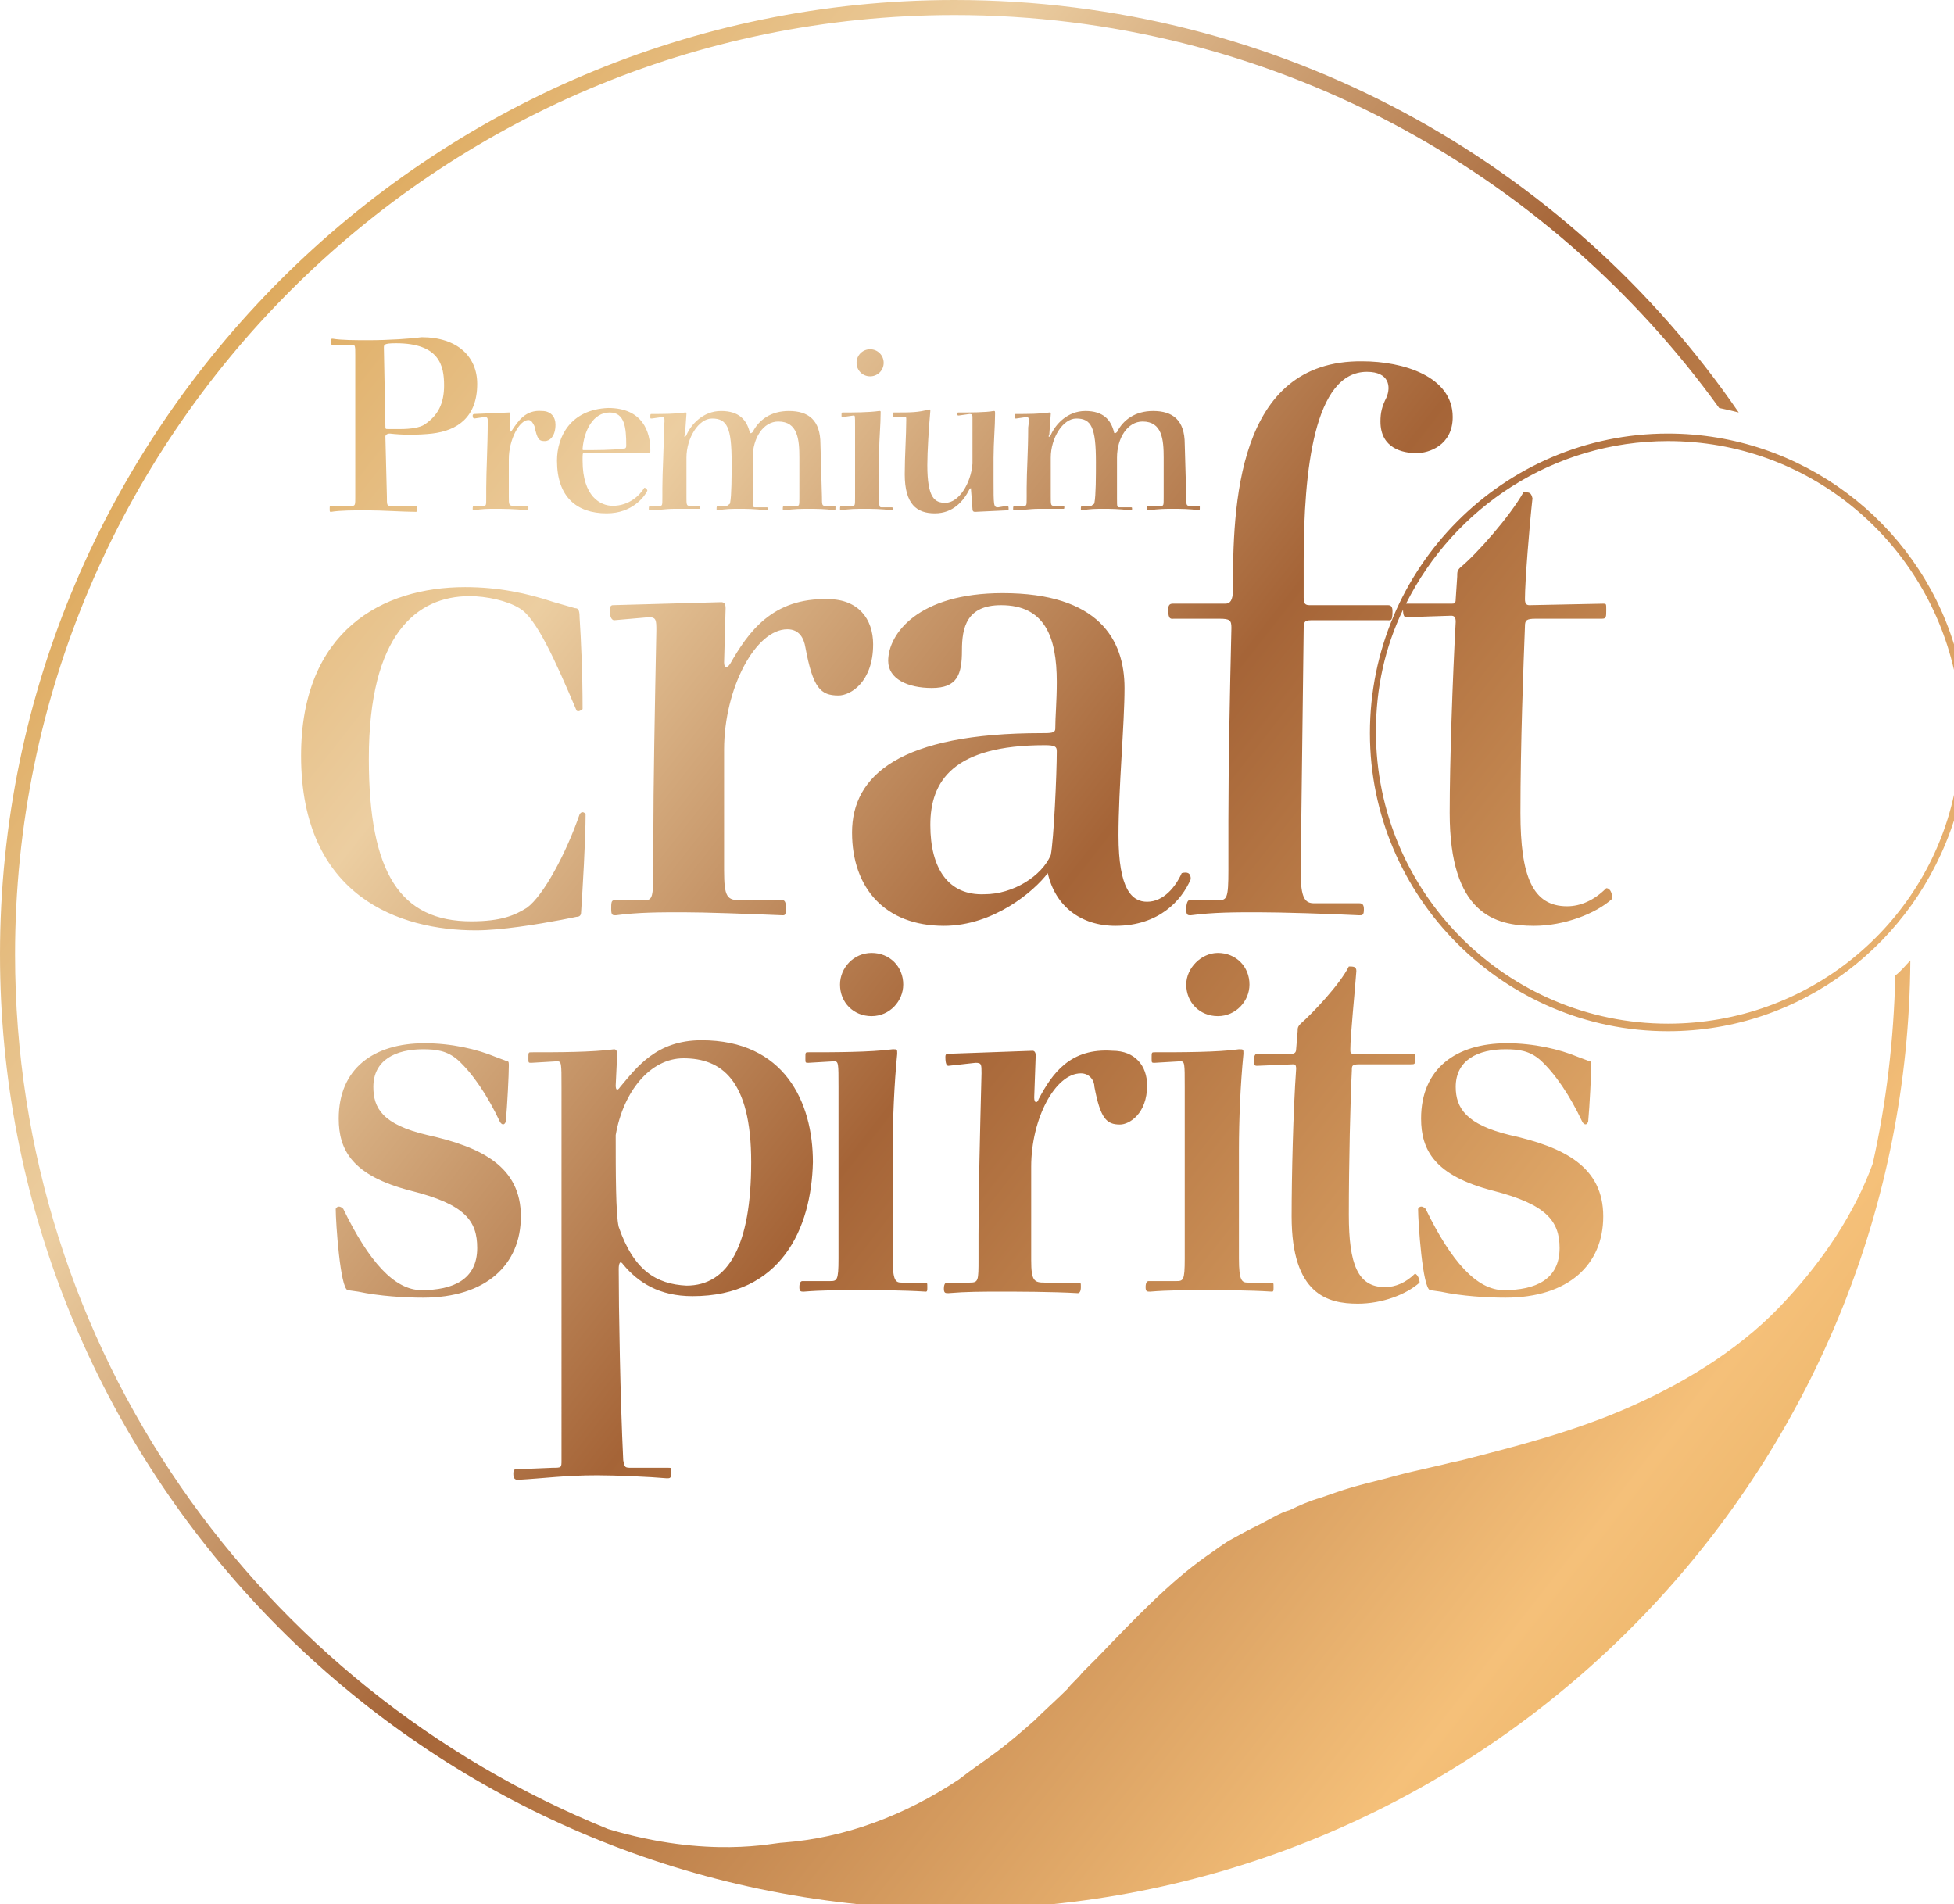 <?xml version="1.0" encoding="utf-8"?>
<!-- Generator: Adobe Illustrator 25.1.0, SVG Export Plug-In . SVG Version: 6.00 Build 0)  -->
<svg version="1.1" id="Calque_1" xmlns="http://www.w3.org/2000/svg" xmlns:xlink="http://www.w3.org/1999/xlink" x="0px" y="0px"
	 viewBox="0 0 129.8 126.5" style="enable-background:new 0 0 129.8 126.5;" xml:space="preserve">
<style type="text/css">
	.st0{clip-path:url(#SVGID_2_);fill:url(#SVGID_3_);}
</style>
<g>
	<g>
		<defs>
			<path id="SVGID_1_" d="M53.7,69.9c-0.2,0-0.2,0-0.2,0.4c0,0.3,0,0.3,0.2,0.3l1.7-0.1c0.3,0,0.3,0.1,0.3,1.7v11.4
				c0,1.5-0.1,1.5-0.6,1.5h-1.8c-0.1,0-0.2,0.1-0.2,0.4c0,0.3,0.1,0.3,0.3,0.3c1.2-0.1,2.4-0.1,3.7-0.1c1.1,0,2.8,0,4.4,0.1
				c0.1,0,0.1-0.1,0.1-0.3c0-0.3,0-0.3-0.2-0.3h-1.5c-0.4,0-0.6-0.1-0.6-1.6v-7.2c0-2,0.1-4.4,0.3-6.4c0-0.3,0-0.3-0.3-0.3
				C57.8,69.9,55.4,69.9,53.7,69.9 M76.7,69.9c-0.2,0-0.2,0-0.2,0.4c0,0.3,0,0.3,0.2,0.3l1.7-0.1c0.3,0,0.3,0.1,0.3,1.7v11.4
				c0,1.5-0.1,1.5-0.6,1.5h-1.8c-0.1,0-0.2,0.1-0.2,0.4c0,0.3,0.1,0.3,0.3,0.3c1.2-0.1,2.4-0.1,3.7-0.1c1.1,0,2.8,0,4.4,0.1
				c0.1,0,0.1-0.1,0.1-0.3c0-0.3,0-0.3-0.2-0.3h-1.5c-0.4,0-0.6-0.1-0.6-1.6v-7.2c0-2,0.1-4.4,0.3-6.4c0-0.3,0-0.3-0.3-0.3
				C80.9,69.9,78.5,69.9,76.7,69.9 M69,73c-0.1,0.3-0.3,0.3-0.3-0.1l0.1-2.8c0-0.2-0.1-0.3-0.2-0.3l-5.6,0.2c-0.1,0-0.2,0-0.2,0.2
				c0,0.5,0.1,0.6,0.2,0.6l1.8-0.2c0.4,0,0.4,0.1,0.4,0.7c-0.1,3.9-0.2,8-0.2,10.7v1.6c0,1.5,0,1.6-0.6,1.6h-1.5
				c-0.1,0-0.2,0.1-0.2,0.4c0,0.3,0.1,0.3,0.3,0.3c1.2-0.1,2.2-0.1,3.5-0.1c1.1,0,3.3,0,5.1,0.1c0.1,0,0.2-0.1,0.2-0.4
				c0-0.3,0-0.3-0.2-0.3h-2.2c-0.7,0-0.9-0.1-0.9-1.5v-6.2c0-3.2,1.6-6.2,3.3-6.2c0.6,0,0.9,0.5,0.9,0.9c0.4,2.1,0.8,2.5,1.7,2.5
				c0.6,0,1.8-0.7,1.8-2.6c0-1.3-0.8-2.3-2.3-2.3C71.1,69.6,69.9,71.3,69,73 M22.5,74.3c0,2.1,0.9,3.8,4.8,4.8
				c3.6,0.9,4.4,2,4.4,3.8c0,2.1-1.6,2.8-3.7,2.8c-1.8,0-3.5-1.9-5.2-5.4c-0.2-0.2-0.4-0.2-0.5,0c0,0.9,0.3,5.3,0.8,5.4l0.7,0.1
				c1.4,0.3,3.1,0.4,4.3,0.4c4.2,0,6.5-2.2,6.5-5.4c0-3.3-2.6-4.6-6.2-5.4c-3-0.7-3.6-1.8-3.6-3.2c0-1.8,1.5-2.5,3.3-2.5
				c0.9,0,1.6,0.1,2.3,0.7c1,0.9,2,2.4,2.8,4.1c0.1,0.2,0.3,0.3,0.4,0c0.1-1.1,0.2-3.1,0.2-3.7c0-0.2,0-0.3-0.1-0.3l-0.8-0.3
				c-1.2-0.5-2.9-0.9-4.7-0.9C24.8,69.3,22.5,71,22.5,74.3 M94.4,74.3c0,2.1,0.9,3.8,4.8,4.8c3.5,0.9,4.4,2,4.4,3.8
				c0,2.1-1.6,2.8-3.7,2.8c-1.8,0-3.5-1.9-5.2-5.4c-0.2-0.2-0.4-0.2-0.5,0c0,0.9,0.3,5.3,0.8,5.4l0.7,0.1c1.4,0.3,3.1,0.4,4.3,0.4
				c4.2,0,6.5-2.2,6.5-5.4c0-3.3-2.6-4.6-6.2-5.4c-2.9-0.7-3.6-1.8-3.6-3.2c0-1.8,1.5-2.5,3.3-2.5c0.9,0,1.6,0.1,2.3,0.7
				c1,0.9,2,2.4,2.8,4.1c0.1,0.2,0.3,0.3,0.4,0c0.1-1.1,0.2-3.1,0.2-3.7c0-0.2,0-0.3-0.1-0.3l-0.8-0.3c-1.2-0.5-2.9-0.9-4.7-0.9
				C96.7,69.3,94.4,71,94.4,74.3 M41.1,81.5c-0.2-0.8-0.2-3.7-0.2-6.1c0.5-2.9,2.3-5.1,4.5-5.1c2.5,0,4.5,1.4,4.5,6.9
				c0,5.5-1.5,8.2-4.3,8.2C43.6,85.3,42.1,84.4,41.1,81.5 M41.2,72.2c-0.2,0.3-0.3,0.2-0.3-0.1l0.1-2.1c0-0.2-0.1-0.3-0.2-0.3
				c-1.5,0.2-3.7,0.2-5.5,0.2c-0.2,0-0.2,0-0.2,0.4c0,0.3,0,0.3,0.2,0.3l1.7-0.1c0.3,0,0.3,0.1,0.3,1.7V97c0,0.5,0,0.5-0.6,0.5
				l-2.4,0.1c-0.1,0-0.2,0-0.2,0.3c0,0.3,0.1,0.4,0.3,0.4c1.8-0.1,3.1-0.3,5.3-0.3c1.2,0,3.5,0.1,4.6,0.2c0.2,0,0.3,0,0.3-0.4
				c0-0.3,0-0.3-0.2-0.3H42c-0.5,0-0.5,0-0.6-0.5c-0.2-4.1-0.3-10.1-0.3-12.7c0-0.4,0.1-0.6,0.3-0.3c1,1.2,2.4,2.1,4.6,2.1
				c5.9,0,7.9-4.5,8-8.9c0-4-1.9-8.1-7.4-8.1C43.6,69.1,42.3,70.9,41.2,72.2 M86.4,68c-0.2,0.2-0.2,0.3-0.2,0.5l-0.1,1.2
				c0,0.2-0.1,0.3-0.3,0.3h-2.3c-0.1,0-0.2,0.1-0.2,0.4c0,0.3,0,0.4,0.2,0.4l2.4-0.1c0.1,0,0.2,0,0.2,0.3c-0.2,2.8-0.3,7.2-0.3,9.8
				c0,5.2,2.4,5.8,4.4,5.8c1.6,0,3.2-0.6,4.1-1.4c0-0.2-0.1-0.5-0.3-0.6c-0.6,0.6-1.3,0.9-2,0.9c-1.8,0-2.4-1.5-2.4-4.8
				c0-3.5,0.1-7.6,0.2-9.6c0-0.3,0-0.4,0.5-0.4h3.4c0.3,0,0.3,0,0.3-0.4c0-0.3,0-0.3-0.2-0.3L89.9,70c-0.2,0-0.2-0.1-0.2-0.3
				c0-0.9,0.3-3.8,0.4-5.2c0-0.3-0.2-0.3-0.5-0.3C89,65.4,87.2,67.3,86.4,68 M55.8,65.4c0,1.2,0.9,2.1,2.1,2.1c1.2,0,2.1-1,2.1-2.1
				c0-1.2-0.9-2.1-2.1-2.1C56.7,63.3,55.8,64.3,55.8,65.4 M78.8,65.4c0,1.2,0.9,2.1,2.1,2.1c1.2,0,2.1-1,2.1-2.1
				c0-1.2-0.9-2.1-2.1-2.1C79.8,63.3,78.8,64.3,78.8,65.4 M48.5,44.1c-0.2,0.3-0.4,0.3-0.4-0.1l0.1-3.6c0-0.3-0.1-0.4-0.3-0.4
				l-7.2,0.2c-0.1,0-0.2,0.1-0.2,0.3c0,0.6,0.2,0.7,0.3,0.7l2.3-0.2c0.5,0,0.5,0.2,0.5,0.9c-0.1,5.1-0.2,10.3-0.2,13.8v2.1
				c0,2-0.1,2-0.7,2h-1.9c-0.2,0-0.2,0.2-0.2,0.6c0,0.4,0.1,0.4,0.3,0.4c1.5-0.2,2.9-0.2,4.5-0.2c1.4,0,4.2,0.1,6.6,0.2
				c0.2,0,0.2-0.1,0.2-0.6c0-0.3-0.1-0.4-0.2-0.4h-2.8c-0.9,0-1.1-0.2-1.1-2v-8c0-4.1,2.1-8,4.2-8c0.8,0,1.1,0.6,1.2,1.2
				c0.5,2.7,1,3.2,2.2,3.2c0.8,0,2.3-0.9,2.3-3.4c0-1.7-1-3-3-3C51.3,39.7,49.7,42,48.5,44.1 M61.8,54.8c0-2.9,1.5-5.3,7.6-5.3
				c0.7,0,0.8,0.1,0.8,0.4c0,1.5-0.2,5.9-0.4,6.9c-0.6,1.4-2.5,2.6-4.4,2.6C63,59.5,61.8,57.7,61.8,54.8 M59,43.9
				c0,1.2,1.3,1.8,2.9,1.8c1.7,0,2-0.9,2-2.5c0-1.5,0.3-3,2.6-3c2.9,0,3.7,2.1,3.7,5.1c0,1.3-0.1,2.3-0.1,3.1c0,0.3-0.3,0.3-0.9,0.3
				c-9.4,0-12.6,2.8-12.6,6.6c0,3.7,2.2,6.2,6.1,6.2c3.3,0,6-2.3,6.9-3.5c0.5,2.2,2.2,3.5,4.5,3.5c2.9,0,4.4-1.7,5-3.1
				c0-0.4-0.2-0.5-0.6-0.4c-0.4,0.9-1.2,1.9-2.3,1.9c-1,0-1.9-0.8-1.9-4.4c0-3.2,0.4-7.4,0.4-9.8c0-3.2-1.7-6.3-8.1-6.3
				C61,39.4,59,42.1,59,43.9 M20,50.2c0,9.4,6.6,11.6,11.6,11.6c1.7,0,4.1-0.4,5.7-0.7l1-0.2c0.2,0,0.3-0.1,0.3-0.3
				c0.1-1.5,0.3-4.8,0.3-6.5c-0.1-0.2-0.3-0.2-0.4,0c-0.9,2.6-2.4,5.4-3.5,6.2c-0.8,0.5-1.7,0.9-3.7,0.9c-4.7,0-6.8-3.2-6.8-10.8
				c0-8.3,3.2-10.8,6.7-10.8c1.1,0,2.5,0.3,3.3,0.8c1.1,0.6,2.4,3.5,3.8,6.8c0.1,0.1,0.3,0,0.4-0.1c0-2.3-0.1-4.6-0.2-6.1
				c0-0.5-0.1-0.6-0.3-0.6L36.8,40C35,39.4,33.1,39,30.9,39C25.4,39,20,41.9,20,50.2 M91,48.7c0,10.9,8.9,19.8,19.8,19.8
				c8.9,0,16.4-5.9,19-14v-1.7c-1.9,8.7-9.7,15.2-19,15.2c-10.7,0-19.4-8.7-19.4-19.4c0-2.9,0.6-5.6,1.8-8.1v0
				c0,0.4,0.1,0.5,0.2,0.5l3-0.1c0.2,0,0.3,0.1,0.3,0.4c-0.2,3.6-0.4,9.3-0.4,12.7c0,6.7,3,7.5,5.6,7.5c2,0,4.1-0.8,5.2-1.8
				c0-0.3-0.1-0.7-0.4-0.7c-0.8,0.8-1.7,1.2-2.6,1.2c-2.3,0-3.1-2-3.1-6.2c0-4.6,0.2-9.8,0.3-12.4c0-0.4,0.1-0.5,0.7-0.5h4.4
				c0.3,0,0.3-0.1,0.3-0.6c0-0.4,0-0.4-0.2-0.4l-4.9,0.1c-0.2,0-0.3-0.1-0.3-0.4c0-1.2,0.3-4.9,0.5-6.7c-0.1-0.4-0.2-0.4-0.6-0.4
				c-0.9,1.6-3.1,4.1-4.2,5c-0.2,0.2-0.2,0.3-0.2,0.6l-0.1,1.5c0,0.3-0.1,0.3-0.3,0.3h-3c3.2-6.4,9.8-10.8,17.4-10.8
				c9.3,0,17,6.5,19,15.2v-1.7c-2.5-8.1-10.1-14-19-14C99.9,28.8,91,37.7,91,48.7 M56,27.4c-0.1,0-0.1,0-0.1,0.2
				c0,0.1,0,0.1,0.1,0.1l0.7-0.1c0.1,0,0.1,0,0.1,0.7V33c0,0.6,0,0.6-0.2,0.6h-0.7c-0.1,0-0.1,0.1-0.1,0.2c0,0.1,0,0.1,0.1,0.1
				c0.5-0.1,1-0.1,1.5-0.1c0.5,0,1.2,0,1.8,0.1c0.1,0,0.1,0,0.1-0.1c0-0.1,0-0.1-0.1-0.1h-0.6c-0.2,0-0.2,0-0.2-0.7V30
				c0-0.8,0.1-1.8,0.1-2.6c0-0.1,0-0.1-0.1-0.1C57.7,27.4,56.7,27.4,56,27.4 M50,28.7c-0.1,0.1-0.2,0.1-0.2,0
				c-0.2-0.8-0.7-1.4-1.9-1.4c-1.2,0-2,0.9-2.3,1.6c-0.1,0.2-0.2,0.1-0.1,0l0.1-1.4c0-0.1,0-0.1-0.1-0.1c-0.6,0.1-1.5,0.1-2.2,0.1
				c-0.1,0-0.1,0-0.1,0.2c0,0.1,0,0.1,0.1,0.1l0.7-0.1c0.1,0,0.2,0,0.1,0.7c0,1.6-0.1,2.9-0.1,4V33c0,0.6,0,0.6-0.2,0.6h-0.6
				c-0.1,0-0.1,0.1-0.1,0.2c0,0.1,0,0.1,0.1,0.1c0.5,0,1-0.1,1.6-0.1c0.5,0,1.2,0,1.6,0c0.1,0,0.1,0,0.1-0.1c0-0.1,0-0.1-0.1-0.1
				h-0.6c-0.2,0-0.2-0.1-0.2-0.6v-2.6c0-1.3,0.8-2.6,1.7-2.6c1,0,1.3,0.6,1.3,2.9c0,0.9,0,2.2-0.1,2.7c0,0.1-0.1,0.1-0.2,0.2h-0.6
				c-0.1,0-0.1,0.1-0.1,0.2c0,0.1,0,0.1,0.1,0.1c0.5-0.1,0.9-0.1,1.4-0.1c0.5,0,1,0,1.8,0.1c0.1,0,0.1,0,0.1-0.1
				c0-0.1,0-0.1-0.1-0.1h-0.7c-0.2,0-0.2,0-0.2-0.6v-2.7c0-1.3,0.7-2.4,1.7-2.4c1.3,0,1.4,1.2,1.4,2.4V33c0,0.6,0,0.6-0.2,0.6h-0.8
				c-0.1,0-0.1,0.1-0.1,0.2c0,0.1,0,0.1,0.1,0.1c0.7-0.1,1.1-0.1,1.6-0.1c0.5,0,1.2,0,1.7,0.1c0.1,0,0.1,0,0.1-0.2
				c0-0.1,0-0.1-0.1-0.1h-0.6c-0.2,0-0.2-0.1-0.2-0.6l-0.1-3.5c0-1.6-0.8-2.2-2.1-2.2C51.2,27.3,50.4,27.9,50,28.7 M74.2,28.7
				c-0.1,0.1-0.2,0.1-0.2,0c-0.2-0.8-0.7-1.4-1.9-1.4c-1.2,0-2,0.9-2.3,1.6c-0.1,0.2-0.2,0.1-0.1,0l0.1-1.4c0-0.1,0-0.1-0.1-0.1
				c-0.6,0.1-1.5,0.1-2.2,0.1c-0.1,0-0.1,0-0.1,0.2c0,0.1,0,0.1,0.1,0.1l0.7-0.1c0.1,0,0.2,0,0.1,0.7c0,1.6-0.1,2.9-0.1,4V33
				c0,0.6,0,0.6-0.2,0.6h-0.6c-0.1,0-0.1,0.1-0.1,0.2c0,0.1,0,0.1,0.1,0.1c0.5,0,1-0.1,1.6-0.1c0.5,0,1.2,0,1.6,0
				c0.1,0,0.1,0,0.1-0.1c0-0.1,0-0.1-0.1-0.1h-0.6c-0.2,0-0.2-0.1-0.2-0.6v-2.6c0-1.3,0.8-2.6,1.7-2.6c1,0,1.3,0.6,1.3,2.9
				c0,0.9,0,2.2-0.1,2.7c0,0.1-0.1,0.1-0.2,0.2h-0.6c-0.1,0-0.1,0.1-0.1,0.2c0,0.1,0,0.1,0.1,0.1c0.5-0.1,0.9-0.1,1.4-0.1
				c0.5,0,1,0,1.8,0.1c0.1,0,0.1,0,0.1-0.1c0-0.1,0-0.1-0.1-0.1h-0.7c-0.2,0-0.2,0-0.2-0.6v-2.7c0-1.3,0.7-2.4,1.7-2.4
				c1.3,0,1.4,1.2,1.4,2.4V33c0,0.6,0,0.6-0.2,0.6h-0.8c-0.1,0-0.1,0.1-0.1,0.2c0,0.1,0,0.1,0.1,0.1c0.7-0.1,1.1-0.1,1.6-0.1
				c0.5,0,1.2,0,1.7,0.1c0.1,0,0.1,0,0.1-0.2c0-0.1,0-0.1-0.1-0.1h-0.6c-0.2,0-0.2-0.1-0.2-0.6l-0.1-3.5c0-1.6-0.8-2.2-2.1-2.2
				C75.4,27.3,74.6,27.9,74.2,28.7 M34,28.6c-0.1,0.1-0.1,0.1-0.1,0l0-1.1c0-0.1,0-0.1-0.1-0.1l-2.3,0.1c0,0-0.1,0-0.1,0.1
				c0,0.2,0.1,0.2,0.1,0.2l0.7-0.1c0.2,0,0.2,0.1,0.2,0.3c0,1.6-0.1,3.3-0.1,4.4V33c0,0.6,0,0.6-0.2,0.6h-0.6
				c-0.1,0-0.1,0.1-0.1,0.2c0,0.1,0,0.1,0.1,0.1c0.5-0.1,0.9-0.1,1.4-0.1c0.5,0,1.3,0,2.1,0.1c0.1,0,0.1,0,0.1-0.2
				c0-0.1,0-0.1-0.1-0.1h-0.9c-0.3,0-0.3-0.1-0.3-0.6v-2.5c0-1.3,0.7-2.6,1.3-2.6c0.2,0,0.3,0.2,0.4,0.4c0.2,0.9,0.3,1,0.7,1
				c0.3,0,0.7-0.3,0.7-1.1c0-0.5-0.3-0.9-0.9-0.9C34.9,27.2,34.4,28,34,28.6 M59.4,27.4c-0.1,0-0.1,0-0.1,0.2c0,0.1,0,0.1,0.1,0.1
				l0.7,0c0.1,0,0.1,0,0.1,0.2c0,1-0.1,2.4-0.1,3.6c0,2,0.8,2.6,2,2.6c1.2,0,1.9-0.8,2.3-1.6c0.1-0.1,0.1-0.1,0.1,0l0.1,1.3
				c0,0.2,0.1,0.2,0.2,0.2l2.1-0.1c0.1,0,0.1,0,0.1-0.1c0-0.1,0-0.2-0.1-0.2l-0.6,0.1c-0.3,0-0.3-0.1-0.3-1.8v-1.5
				c0-1,0.1-2.1,0.1-2.9c0-0.2,0-0.2-0.1-0.2c-0.5,0.1-1.6,0.1-2.3,0.1c-0.1,0-0.1,0-0.1,0.1c0,0.1,0,0.1,0.1,0.1l0.7-0.1
				c0.1,0,0.2,0,0.2,0.2v3.1c-0.1,1.3-0.9,2.6-1.8,2.6c-0.7,0-1.2-0.3-1.2-2.5c0-0.9,0.1-2.5,0.2-3.6c0-0.1,0-0.1-0.1-0.1
				C61,27.4,60.5,27.4,59.4,27.4 M38.7,29.8c0.1-1.2,0.7-2.4,1.8-2.4c1,0,1.1,1,1.1,2.2c0,0.2-0.1,0.2-0.2,0.2
				c-0.7,0.1-1.9,0.1-2.6,0.1C38.7,29.9,38.7,29.9,38.7,29.8 M37,30.6c0,2.4,1.3,3.5,3.3,3.5c1.7,0,2.5-1.1,2.7-1.5
				c0-0.1-0.1-0.2-0.2-0.2c-0.3,0.5-1,1.2-2.1,1.2c-0.8,0-2-0.6-2-3c0-0.5,0-0.5,0.1-0.5c1,0,3.7,0,4.3,0c0.1,0,0.1,0,0.1-0.2
				c0-1.2-0.5-2.8-2.8-2.8C37.9,27.2,37,29,37,30.6 M81.9,39.2c0,0.7-0.2,0.9-0.5,0.9h-3.5c-0.2,0-0.3,0.1-0.3,0.4
				c0,0.7,0.2,0.6,0.4,0.6h3c0.7,0,0.8,0.1,0.8,0.6c-0.1,4.2-0.2,9.3-0.2,12.8v3.3c0,1.9-0.1,2-0.7,2h-1.9c-0.1,0-0.2,0.2-0.2,0.6
				c0,0.4,0.1,0.4,0.3,0.4c1.5-0.2,2.9-0.2,4.5-0.2c1.5,0,4.7,0.1,6.7,0.2c0.2,0,0.3,0,0.3-0.4c0-0.3-0.1-0.4-0.3-0.4h-3
				c-0.6,0-0.9-0.3-0.9-2.1l0.2-16.1c0-0.6,0.1-0.6,0.7-0.6h4.8c0.3,0,0.4,0.1,0.4-0.6c0-0.3-0.1-0.4-0.3-0.4h-5.2
				c-0.3,0-0.4-0.1-0.4-0.5v-2.4c0-6.1,0.7-12.6,4.2-12.6c1.5,0,1.6,1,1.3,1.7c-0.3,0.6-0.4,1-0.4,1.6c0,1.8,1.5,2.1,2.4,2.1
				c0.8,0,2.4-0.5,2.4-2.4c0-2.7-3.3-3.7-6-3.7C82.1,23.9,81.9,33.7,81.9,39.2 M56.9,24.1c0,0.5,0.4,0.9,0.9,0.9
				c0.5,0,0.9-0.4,0.9-0.9c0-0.5-0.4-0.9-0.9-0.9C57.3,23.2,56.9,23.6,56.9,24.1 M25.8,28.5c-0.2,0-0.2,0-0.2-0.2l-0.1-5.2
				c0-0.2,0-0.3,0.8-0.3c2.9,0,3.2,1.5,3.2,2.8c0,1.2-0.4,2-1.3,2.6c-0.3,0.2-0.9,0.3-1.6,0.3C26.4,28.5,26.1,28.5,25.8,28.5
				 M24.5,22.6c-0.9,0-1.8,0-2.4-0.1c-0.1,0-0.1,0-0.1,0.2c0,0.2,0,0.2,0.1,0.2h1.3c0.2,0,0.2,0.1,0.2,0.7V33c0,0.5,0,0.6-0.2,0.6
				H22c-0.1,0-0.1,0-0.1,0.2c0,0.2,0,0.2,0.1,0.2c0.6-0.1,1.5-0.1,2.4-0.1c1,0,2.4,0.1,3.2,0.1c0.1,0,0.1,0,0.1-0.2
				c0-0.1,0-0.2-0.1-0.2h-1.7c-0.2,0-0.2-0.1-0.2-0.6L25.6,29c0-0.1,0.1-0.2,0.3-0.2c0.8,0.1,1.9,0.1,2.8,0c1.7-0.2,3-1.1,3-3.3
				c0-1.8-1.3-3.1-3.7-3.1C27.3,22.5,25.8,22.6,24.5,22.6 M0,63.4c0,32.8,25.1,59.9,57.1,63.1h12.7c31.9-3.2,56.9-30.1,57.1-62.7
				c-0.3,0.3-0.6,0.7-1,1c-0.1,4.3-0.6,8.5-1.5,12.5c-1.2,3.3-3.3,6.4-5.7,9c-2.8,3.1-6.5,5.4-10.3,7.1c-3.8,1.7-7.8,2.7-11.3,3.6
				c-0.5,0.1-0.9,0.2-1.3,0.3c-0.4,0.1-0.9,0.2-1.3,0.3c-0.9,0.2-1.7,0.4-2.4,0.6c-0.8,0.2-1.6,0.4-2.3,0.6
				c-0.7,0.2-1.5,0.5-2.1,0.7c-0.7,0.2-1.4,0.5-2,0.8c-0.7,0.2-1.3,0.6-1.9,0.9c-0.6,0.3-1.2,0.6-1.9,1c-0.6,0.3-1.2,0.8-1.8,1.2
				c-2.4,1.7-4.6,4-7.2,6.7l-1,1c-0.3,0.4-0.7,0.7-1,1.1c-0.7,0.7-1.5,1.4-2.2,2.1c-0.8,0.7-1.6,1.4-2.4,2c-0.8,0.6-1.7,1.2-2.6,1.9
				c-3.6,2.4-7.6,3.9-11.7,4.2c-0.6,0-4.9,1.1-11.6-0.9C17.2,112.1,1,89.6,1,63.4C1,29,29,1,63.4,1c20.9,0,39.4,10.3,50.8,26.1
				c0.5,0.1,0.9,0.2,1.3,0.3C104.1,10.8,85,0,63.4,0C28.5,0,0,28.5,0,63.4"/>
		</defs>
		<clipPath id="SVGID_2_">
			<use xlink:href="#SVGID_1_"  style="overflow:visible;"/>
		</clipPath>
		
			<linearGradient id="SVGID_3_" gradientUnits="userSpaceOnUse" x1="8.243" y1="120.075" x2="9.77" y2="120.075" gradientTransform="matrix(91.723 72.766 72.766 -91.723 -9499.511 10420.797)">
			<stop  offset="0" style="stop-color:#DBA24F"/>
			<stop  offset="0.112" style="stop-color:#DBA24F"/>
			<stop  offset="0.298" style="stop-color:#ECCEA1"/>
			<stop  offset="0.517" style="stop-color:#A56437"/>
			<stop  offset="0.822" style="stop-color:#F5C079"/>
			<stop  offset="1" style="stop-color:#DBA24F"/>
		</linearGradient>
		<polygon class="st0" points="50.1,-63.2 191.4,48.9 79.7,189.7 -61.6,77.7 		"/>
	</g>
</g>
</svg>
